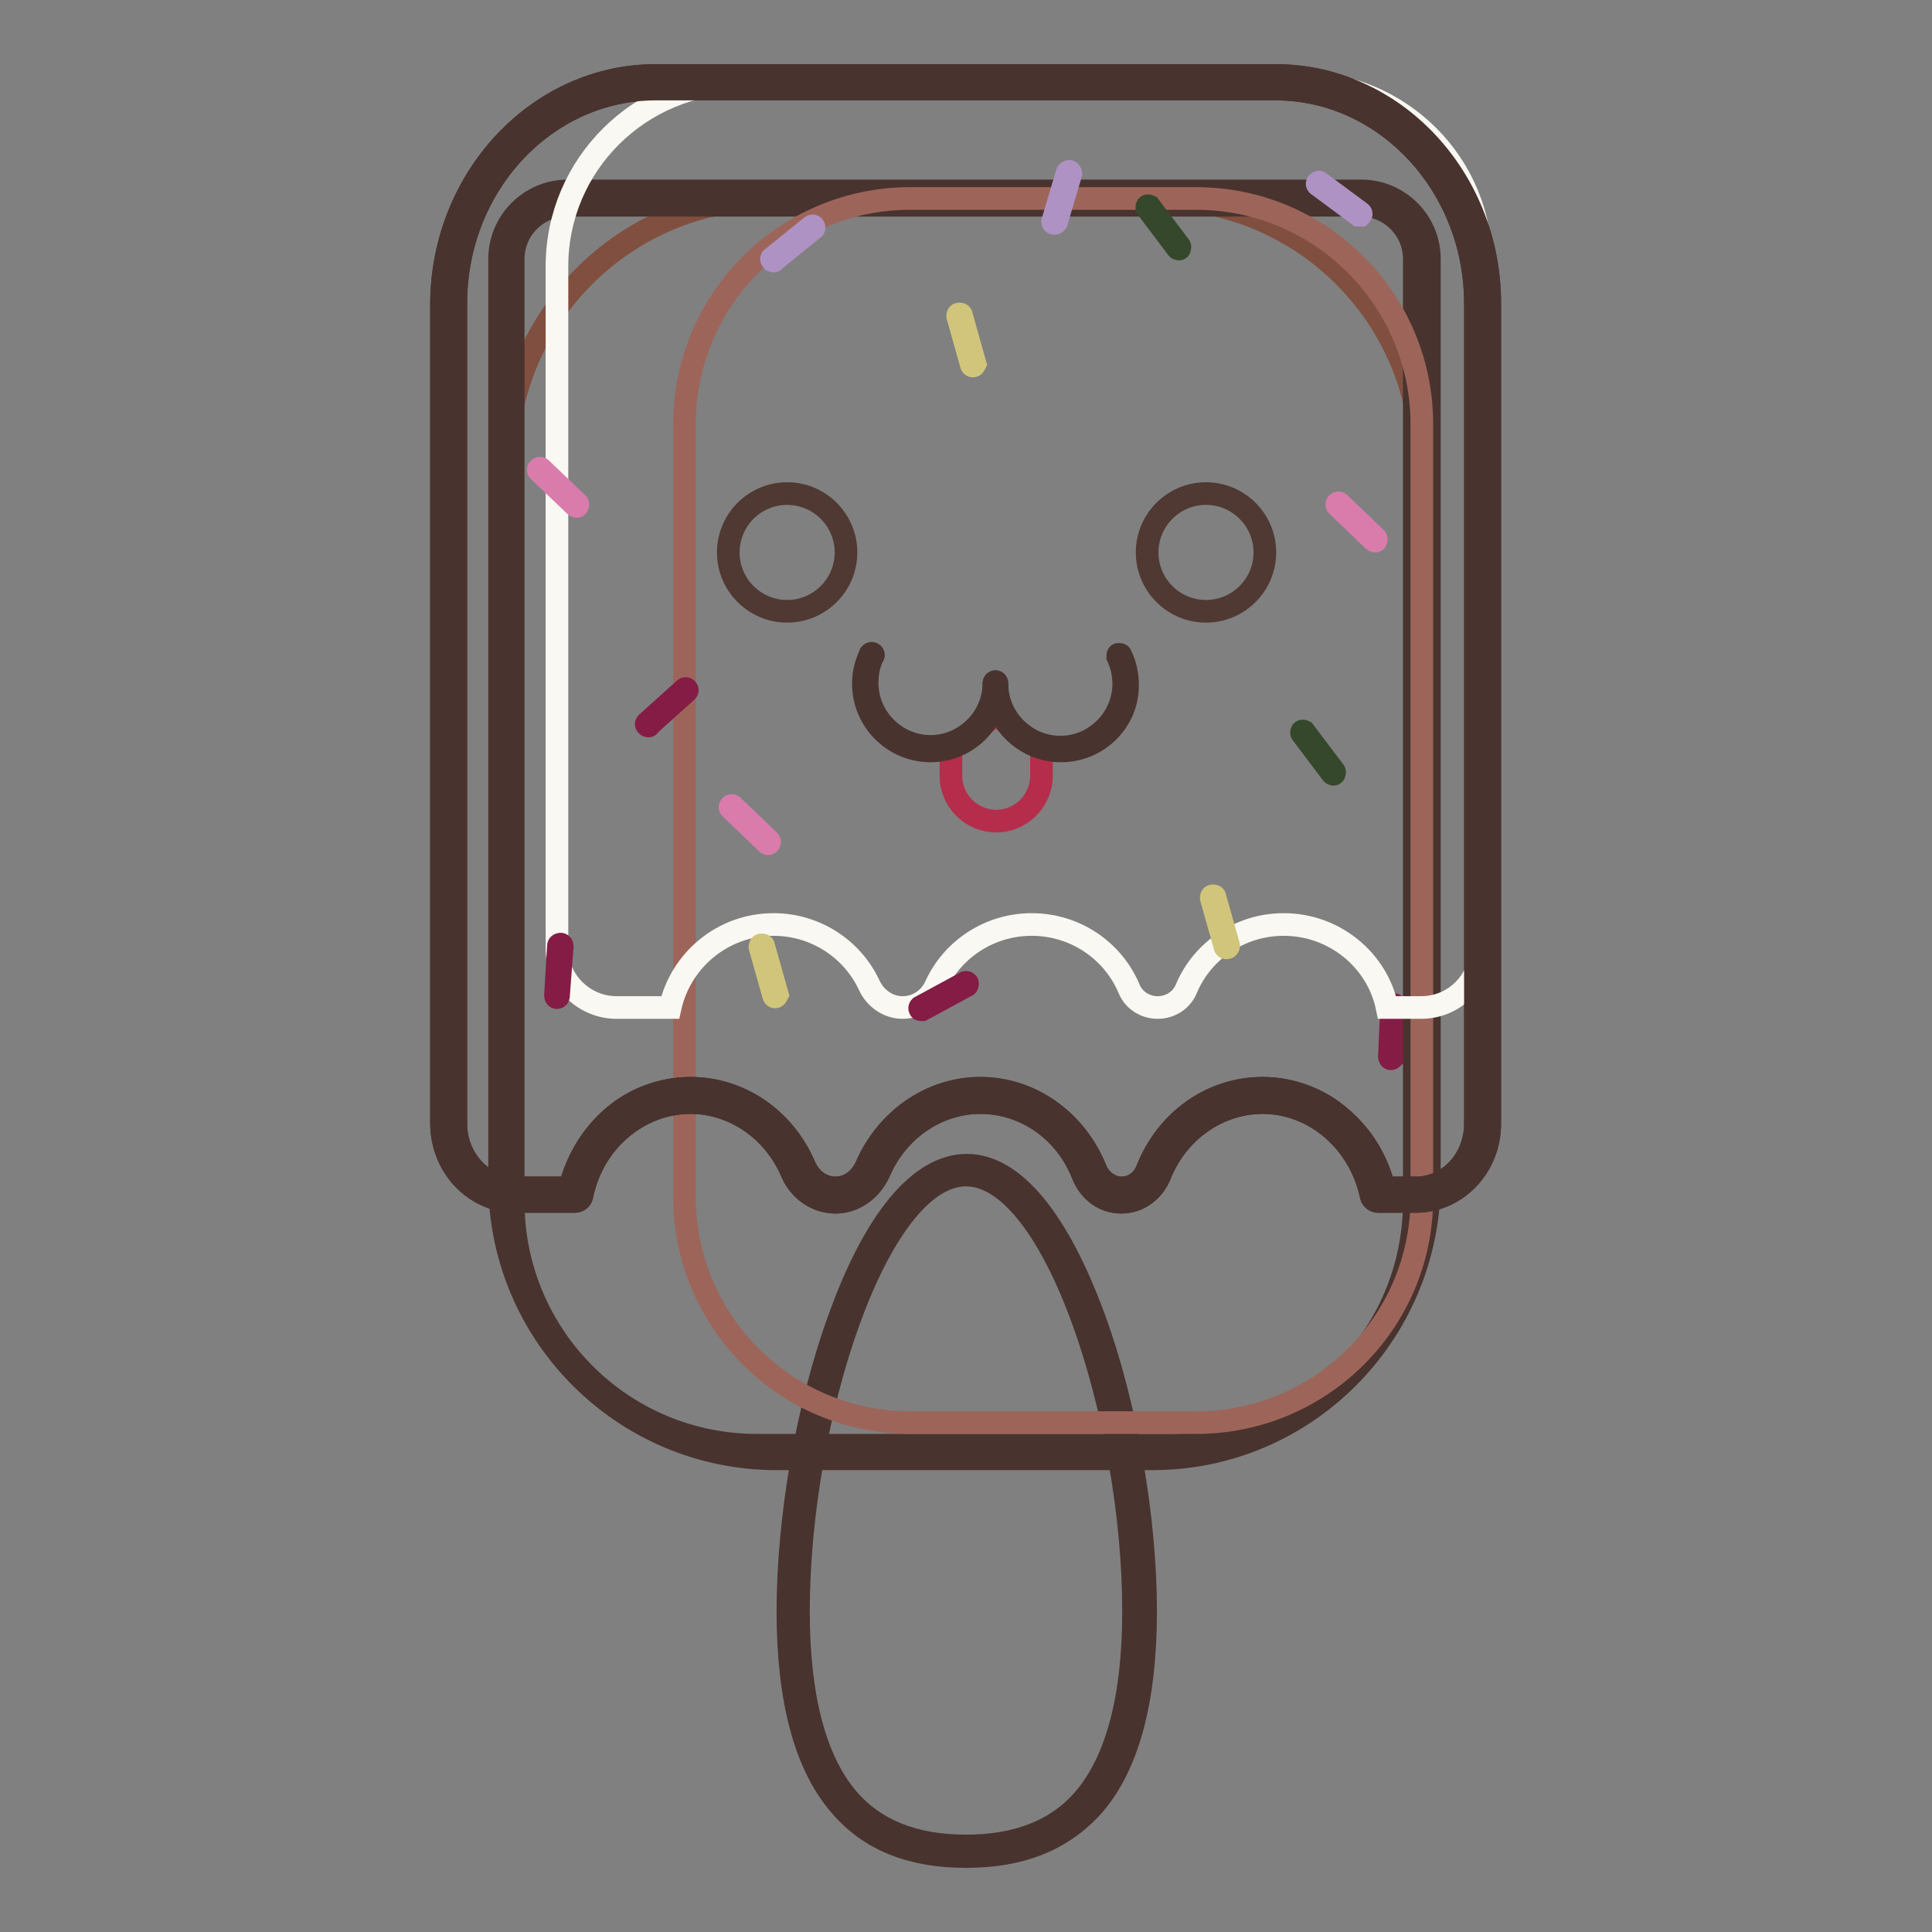 <?xml version="1.0" encoding="utf-8"?>
<!-- Svg Vector Icons : http://www.onlinewebfonts.com/icon -->
<!DOCTYPE svg PUBLIC "-//W3C//DTD SVG 1.1//EN" "http://www.w3.org/Graphics/SVG/1.1/DTD/svg11.dtd">
<svg version="1.1" xmlns="http://www.w3.org/2000/svg" xmlns:xlink="http://www.w3.org/1999/xlink" x="0px" y="0px" viewBox="0 0 256 256" enable-background="new 0 0 256 256" xml:space="preserve">
<rect x="0" y="0" width="256" height="256" fill="#808080" stroke="none"/>
<g> <path stroke-width="3" fill-opacity="0" stroke="#841c46"  d="M184.3,140.3c-0.1,0-0.2-0.1-0.2-0.3l0.3-6.7c0-0.1,0.1-0.2,0.3-0.2c0.1,0,0.2,0.1,0.2,0.3l-0.3,6.7 C184.5,140.2,184.4,140.3,184.3,140.3z"/> <path stroke-width="3" fill-opacity="0" stroke="#ecd368"  d="M150.9,213.5c0,24.9-10.3,31.8-22.9,31.8c-12.7,0-22.9-6.9-22.9-31.8c0-24.9,10.3-58.4,22.9-58.4 C140.7,155,150.9,188.5,150.9,213.5L150.9,213.5z"/> <path stroke-width="3" fill-opacity="0" stroke="#49332e"  d="M128,246c-7.3,0-12.8-2.2-16.7-6.8c-4.6-5.3-6.9-14-6.9-25.7c0-12.4,2.6-27.3,6.8-38.8 c4.7-13.1,10.7-20.3,16.9-20.3s12.1,7.2,16.9,20.3c4.2,11.5,6.8,26.4,6.8,38.8c0,11.7-2.3,20.4-6.9,25.7 C140.8,243.8,135.3,246,128,246z M128,155.7c-11.8,0-22.2,32.3-22.2,57.8c0,11.4,2.2,19.7,6.5,24.8c3.6,4.2,8.8,6.3,15.7,6.3 c6.9,0,12.1-2.1,15.7-6.3c4.3-5.1,6.5-13.4,6.5-24.8C150.2,188,139.8,155.7,128,155.7z"/> <path stroke-width="3" fill-opacity="0" stroke="#814f3f"  d="M153.2,192.4h-50.9c-19.5,0-35.2-15.8-35.2-35.2V61.5c0-19.5,15.8-35.2,35.2-35.2h50.9 c19.5,0,35.2,15.8,35.2,35.2v95.7C188.4,176.6,172.6,192.4,153.2,192.4z"/> <path stroke-width="3" fill-opacity="0" stroke="#49332e"  d="M152.7,193.3h-49.8c-20.2,0-36.7-16.4-36.7-36.7V34.3c0-4.9,4-9,9-9h105.2c4.9,0,9,4,9,9v122.3 C189.3,176.9,172.9,193.3,152.7,193.3L152.7,193.3z M75.1,27.2c-3.9,0-7.1,3.2-7.1,7.1v124.9c0,17.8,14.4,32.3,32.3,32.3h54.8 c17.8,0,32.3-14.4,32.3-32.3V34.3c0-3.9-3.2-7.1-7.1-7.1H75.1z"/> <path stroke-width="3" fill-opacity="0" stroke="#9d6559"  d="M158.5,188.5h-37.9c-16.5,0-29.9-13.4-29.9-29.9V56.2c0-16.5,13.4-29.9,29.9-29.9h37.9 c16.5,0,29.9,13.4,29.9,29.9v102.5C188.4,175.2,175,188.5,158.5,188.5L158.5,188.5z"/> <path stroke-width="3" fill-opacity="0" stroke="#e1e1d8"  d="M169,10.9H86.9c-15.2,0-27.4,13.1-27.4,29.3v108.7c0,5.2,3.9,9.4,8.8,9.4h7.9c1.5-7.5,7.8-13.2,15.3-13.2 c6.3,0,11.7,4,14.2,9.7c0.9,2.1,2.8,3.5,5,3.5c2.2,0,4.1-1.4,5-3.5c2.5-5.7,7.9-9.7,14.2-9.7c6.5,0,12.1,4.2,14.4,10.2 c0.7,1.8,2.4,3,4.2,3s3.5-1.2,4.2-3c2.4-6,7.9-10.2,14.4-10.2c7.5,0,13.8,5.6,15.3,13.2h5c4.9,0,8.8-4.2,8.8-9.4V40.2 C196.5,24,184.2,10.9,169,10.9z"/> <path stroke-width="3" fill-opacity="0" stroke="#49332e"  d="M187.6,159.2h-5c-0.4,0-0.8-0.3-0.9-0.7c-1.5-7.2-7.5-12.4-14.4-12.4c-5.9,0-11.3,3.8-13.6,9.6 c-0.9,2.2-2.9,3.6-5.1,3.6c-2.3,0-4.2-1.4-5.1-3.6c-2.3-5.9-7.7-9.6-13.6-9.6c-5.7,0-11,3.6-13.4,9.2c-1.1,2.4-3.3,4-5.8,4 s-4.8-1.6-5.8-4c-2.4-5.6-7.7-9.2-13.4-9.2c-6.9,0-13,5.2-14.4,12.4c-0.1,0.4-0.5,0.7-0.9,0.7h-7.9c-5.4,0-9.8-4.6-9.8-10.4V40.2 C58.6,23.6,71.3,10,86.9,10h82.1c15.7,0,28.4,13.6,28.4,30.2v108.7C197.4,154.6,193,159.2,187.6,159.2z M183.4,157.4h4.2 c4.4,0,7.9-3.8,7.9-8.5V40.2c0-15.6-11.9-28.4-26.5-28.4H86.9c-14.6,0-26.5,12.7-26.5,28.4v108.7c0,4.7,3.6,8.5,7.9,8.5h7.2 c0.9-3.6,2.8-6.8,5.5-9.2c2.9-2.6,6.7-4,10.5-4c6.5,0,12.4,4,15.1,10.3c0.8,1.8,2.3,2.9,4.1,2.9c1.8,0,3.3-1.1,4.1-2.9 c2.7-6.2,8.6-10.3,15.1-10.3c6.7,0,12.7,4.3,15.3,10.8c0.6,1.4,1.9,2.4,3.4,2.4s2.8-0.9,3.4-2.4c2.6-6.6,8.6-10.8,15.3-10.8 c3.8,0,7.6,1.4,10.5,4C180.6,150.6,182.5,153.8,183.4,157.4L183.4,157.4z"/> <path stroke-width="3" fill-opacity="0" stroke="#f9f8f2"  d="M171.9,10.9H98.4c-13.6,0-24.6,10.9-24.6,24.4v90.4c0,4.3,3.6,7.8,7.9,7.8h7.1c1.4-6.3,7-11,13.7-11 c5.6,0,10.5,3.3,12.7,8.1c0.8,1.7,2.5,2.9,4.4,2.9s3.6-1.1,4.4-2.9c2.2-4.8,7.1-8.1,12.7-8.1c5.8,0,10.8,3.5,12.9,8.5 c0.6,1.5,2.1,2.5,3.8,2.5c1.7,0,3.2-1,3.8-2.5c2.1-5,7.1-8.5,12.9-8.5c6.7,0,12.4,4.7,13.7,11h4.5c4.4,0,7.9-3.5,7.9-7.8V35.3 C196.5,21.8,185.5,10.9,171.9,10.9z"/> <path stroke-width="3" fill-opacity="0" stroke="#d97cac"  d="M76.4,67.1c0,0-0.1,0-0.2-0.1l-4.8-4.6c-0.1-0.1-0.1-0.2,0-0.3s0.2-0.1,0.3,0l4.8,4.6 c0.1,0.1,0.1,0.2,0,0.3C76.5,67.1,76.5,67.1,76.4,67.1z"/> <path stroke-width="3" fill-opacity="0" stroke="#ae92c3"  d="M102.5,34.6c-0.1,0-0.1,0-0.2-0.1c-0.1-0.1-0.1-0.3,0-0.3l5.2-4.2c0.1-0.1,0.3-0.1,0.3,0 c0.1,0.1,0.1,0.3,0,0.3l-5.2,4.2C102.6,34.6,102.5,34.6,102.5,34.6z M139.7,29.6L139.7,29.6c-0.2,0-0.3-0.2-0.2-0.3l1.9-6.4 c0-0.1,0.2-0.2,0.3-0.2c0.1,0,0.2,0.2,0.2,0.3l-1.9,6.4C139.9,29.6,139.8,29.6,139.7,29.6z"/> <path stroke-width="3" fill-opacity="0" stroke="#36482c"  d="M156.2,33c-0.1,0-0.1,0-0.2-0.1l-4-5.3c-0.1-0.1,0-0.3,0-0.3c0.1-0.1,0.3,0,0.3,0l4,5.3 c0.1,0.1,0,0.3,0,0.3C156.3,33,156.3,33,156.2,33L156.2,33z M176.7,102.6c-0.1,0-0.1,0-0.2-0.1l-4-5.3c-0.1-0.1,0-0.3,0-0.3 c0.1-0.1,0.3,0,0.3,0l4,5.3c0.1,0.1,0,0.3,0,0.3C176.8,102.5,176.8,102.6,176.7,102.6L176.7,102.6z"/> <path stroke-width="3" fill-opacity="0" stroke="#d1c57b"  d="M128.9,48.5c-0.1,0-0.2-0.1-0.2-0.2l-1.8-6.4c0-0.1,0-0.3,0.2-0.3c0.1,0,0.3,0,0.3,0.2l1.8,6.4 C129.1,48.4,129.1,48.5,128.9,48.5C128.9,48.5,128.9,48.5,128.9,48.5z M102.7,132.1c-0.1,0-0.2-0.1-0.2-0.2l-1.8-6.4 c0-0.1,0-0.3,0.2-0.3c0.1,0,0.3,0,0.3,0.2l1.8,6.4C102.9,132,102.8,132.1,102.7,132.1L102.7,132.1z M162.5,125.6 c-0.1,0-0.2-0.1-0.2-0.2l-1.8-6.4c0-0.1,0-0.3,0.2-0.3c0.1,0,0.3,0,0.3,0.2l1.8,6.4C162.8,125.5,162.7,125.6,162.5,125.6 L162.5,125.6z"/> <path stroke-width="3" fill-opacity="0" stroke="#ae92c3"  d="M180.1,28.5c0,0-0.1,0-0.1,0l-5.4-4c-0.1-0.1-0.1-0.2,0-0.3c0.1-0.1,0.2-0.1,0.3,0l5.4,4 c0.1,0.1,0.1,0.2,0,0.3C180.2,28.5,180.1,28.5,180.1,28.5L180.1,28.5z"/> <path stroke-width="3" fill-opacity="0" stroke="#d97cac"  d="M101.8,111.8c0,0-0.1,0-0.2-0.1l-4.8-4.6c-0.1-0.1-0.1-0.2,0-0.3c0.1-0.1,0.2-0.1,0.3,0l4.8,4.6 c0.1,0.1,0.1,0.2,0,0.3C101.9,111.8,101.8,111.8,101.8,111.8z M182.2,71.7c0,0-0.1,0-0.2-0.1l-4.8-4.6c-0.1-0.1-0.1-0.2,0-0.3 c0.1-0.1,0.2-0.1,0.3,0l4.8,4.6c0.1,0.1,0.1,0.2,0,0.3C182.3,71.7,182.3,71.7,182.2,71.7z"/> <path stroke-width="3" fill-opacity="0" stroke="#841c46"  d="M73.8,132.2c-0.1,0-0.2-0.1-0.2-0.3l0.4-6.6c0-0.1,0.1-0.2,0.3-0.2c0.1,0,0.2,0.1,0.2,0.3L74,132 C74,132.1,73.9,132.2,73.8,132.2L73.8,132.2z M85.9,96.2c-0.1,0-0.1,0-0.2-0.1c-0.1-0.1-0.1-0.2,0-0.3l5-4.5c0.1-0.1,0.2-0.1,0.3,0 c0.1,0.1,0.1,0.2,0,0.3l-5,4.5C86,96.2,86,96.2,85.9,96.2L85.9,96.2z M122.1,133.8c-0.1,0-0.2,0-0.2-0.1c-0.1-0.1,0-0.3,0.1-0.3 l5.9-3.2c0.1-0.1,0.3,0,0.3,0.1s0,0.3-0.1,0.3l-5.9,3.2C122.2,133.8,122.1,133.8,122.1,133.8z"/> <path stroke-width="3" fill-opacity="0" stroke="#49332e"  d="M187.6,159.2h-5c-0.4,0-0.8-0.3-0.9-0.7c-1.5-7.2-7.5-12.4-14.4-12.4c-5.9,0-11.3,3.8-13.6,9.6 c-0.9,2.2-2.9,3.6-5.1,3.6c-2.3,0-4.2-1.4-5.1-3.6c-2.3-5.9-7.7-9.6-13.6-9.6c-5.7,0-11,3.6-13.4,9.2c-1.1,2.4-3.3,4-5.8,4 s-4.8-1.6-5.8-4c-2.4-5.6-7.7-9.2-13.4-9.2c-6.9,0-13,5.2-14.4,12.4c-0.1,0.4-0.5,0.7-0.9,0.7h-7.9c-5.4,0-9.8-4.6-9.8-10.4V40.2 C58.6,23.6,71.3,10,86.9,10h82.1c15.7,0,28.4,13.6,28.4,30.2v108.7C197.4,154.6,193,159.2,187.6,159.2z M183.4,157.4h4.2 c4.4,0,7.9-3.8,7.9-8.5V40.2c0-15.6-11.9-28.4-26.5-28.4H86.9c-14.6,0-26.5,12.7-26.5,28.4v108.7c0,4.7,3.6,8.5,7.9,8.5h7.2 c0.9-3.6,2.8-6.8,5.5-9.2c2.9-2.6,6.7-4,10.5-4c6.5,0,12.4,4,15.1,10.3c0.8,1.8,2.3,2.9,4.1,2.9c1.8,0,3.3-1.1,4.1-2.9 c2.7-6.2,8.6-10.3,15.1-10.3c6.7,0,12.7,4.3,15.3,10.8c0.6,1.4,1.9,2.4,3.4,2.4s2.8-0.9,3.4-2.4c2.6-6.6,8.6-10.8,15.3-10.8 c3.8,0,7.6,1.4,10.5,4C180.6,150.6,182.5,153.8,183.4,157.4L183.4,157.4z"/> <path stroke-width="3" fill-opacity="0" stroke="#4f3932"  d="M96.5,73.2c0,4.3,3.5,7.8,7.8,7.8c4.3,0,7.8-3.5,7.8-7.8c0-4.3-3.5-7.8-7.8-7.8 C100,65.4,96.5,68.9,96.5,73.2C96.5,73.2,96.5,73.2,96.5,73.2z"/> <path stroke-width="3" fill-opacity="0" stroke="#4f3932"  d="M152,73.2c0,4.3,3.5,7.8,7.8,7.8c4.3,0,7.8-3.5,7.8-7.8c0,0,0,0,0,0c0-4.3-3.5-7.8-7.8-7.8 C155.5,65.4,152,68.9,152,73.2C152,73.2,152,73.2,152,73.2z"/> <path stroke-width="3" fill-opacity="0" stroke="#b52d4a"  d="M126,99.2v3.6c0,3.3,2.7,6,6,6c3.3,0,6-2.7,6-6v-3.6l-6-4.5L126,99.2z"/> <path stroke-width="3" fill-opacity="0" stroke="#49332e"  d="M123.3,99.5c-4.9,0-8.9-4-8.9-8.9c0-1.3,0.3-2.6,0.9-3.9c0-0.1,0.2-0.2,0.3-0.1c0.1,0,0.2,0.2,0.1,0.3 c-0.6,1.1-0.8,2.4-0.8,3.6c0,4.6,3.8,8.4,8.4,8.4c4.6,0,8.4-3.8,8.4-8.4c0-0.1,0.1-0.2,0.2-0.2c0.1,0,0.2,0.1,0.2,0.2 C132.2,95.5,128.2,99.5,123.3,99.5z"/> <path stroke-width="3" fill-opacity="0" stroke="#49332e"  d="M140.6,99.5c-4.9,0-8.9-4-8.9-8.9c0-0.1,0.1-0.2,0.2-0.2c0.1,0,0.2,0.1,0.2,0.2c0,4.6,3.8,8.4,8.4,8.4 c4.6,0,8.4-3.8,8.4-8.4c0-1.3-0.3-2.5-0.8-3.6c0-0.1,0-0.3,0.1-0.3c0.1,0,0.3,0,0.3,0.1c0.6,1.2,0.9,2.5,0.9,3.9 C149.5,95.5,145.5,99.5,140.6,99.5z"/></g>
</svg>